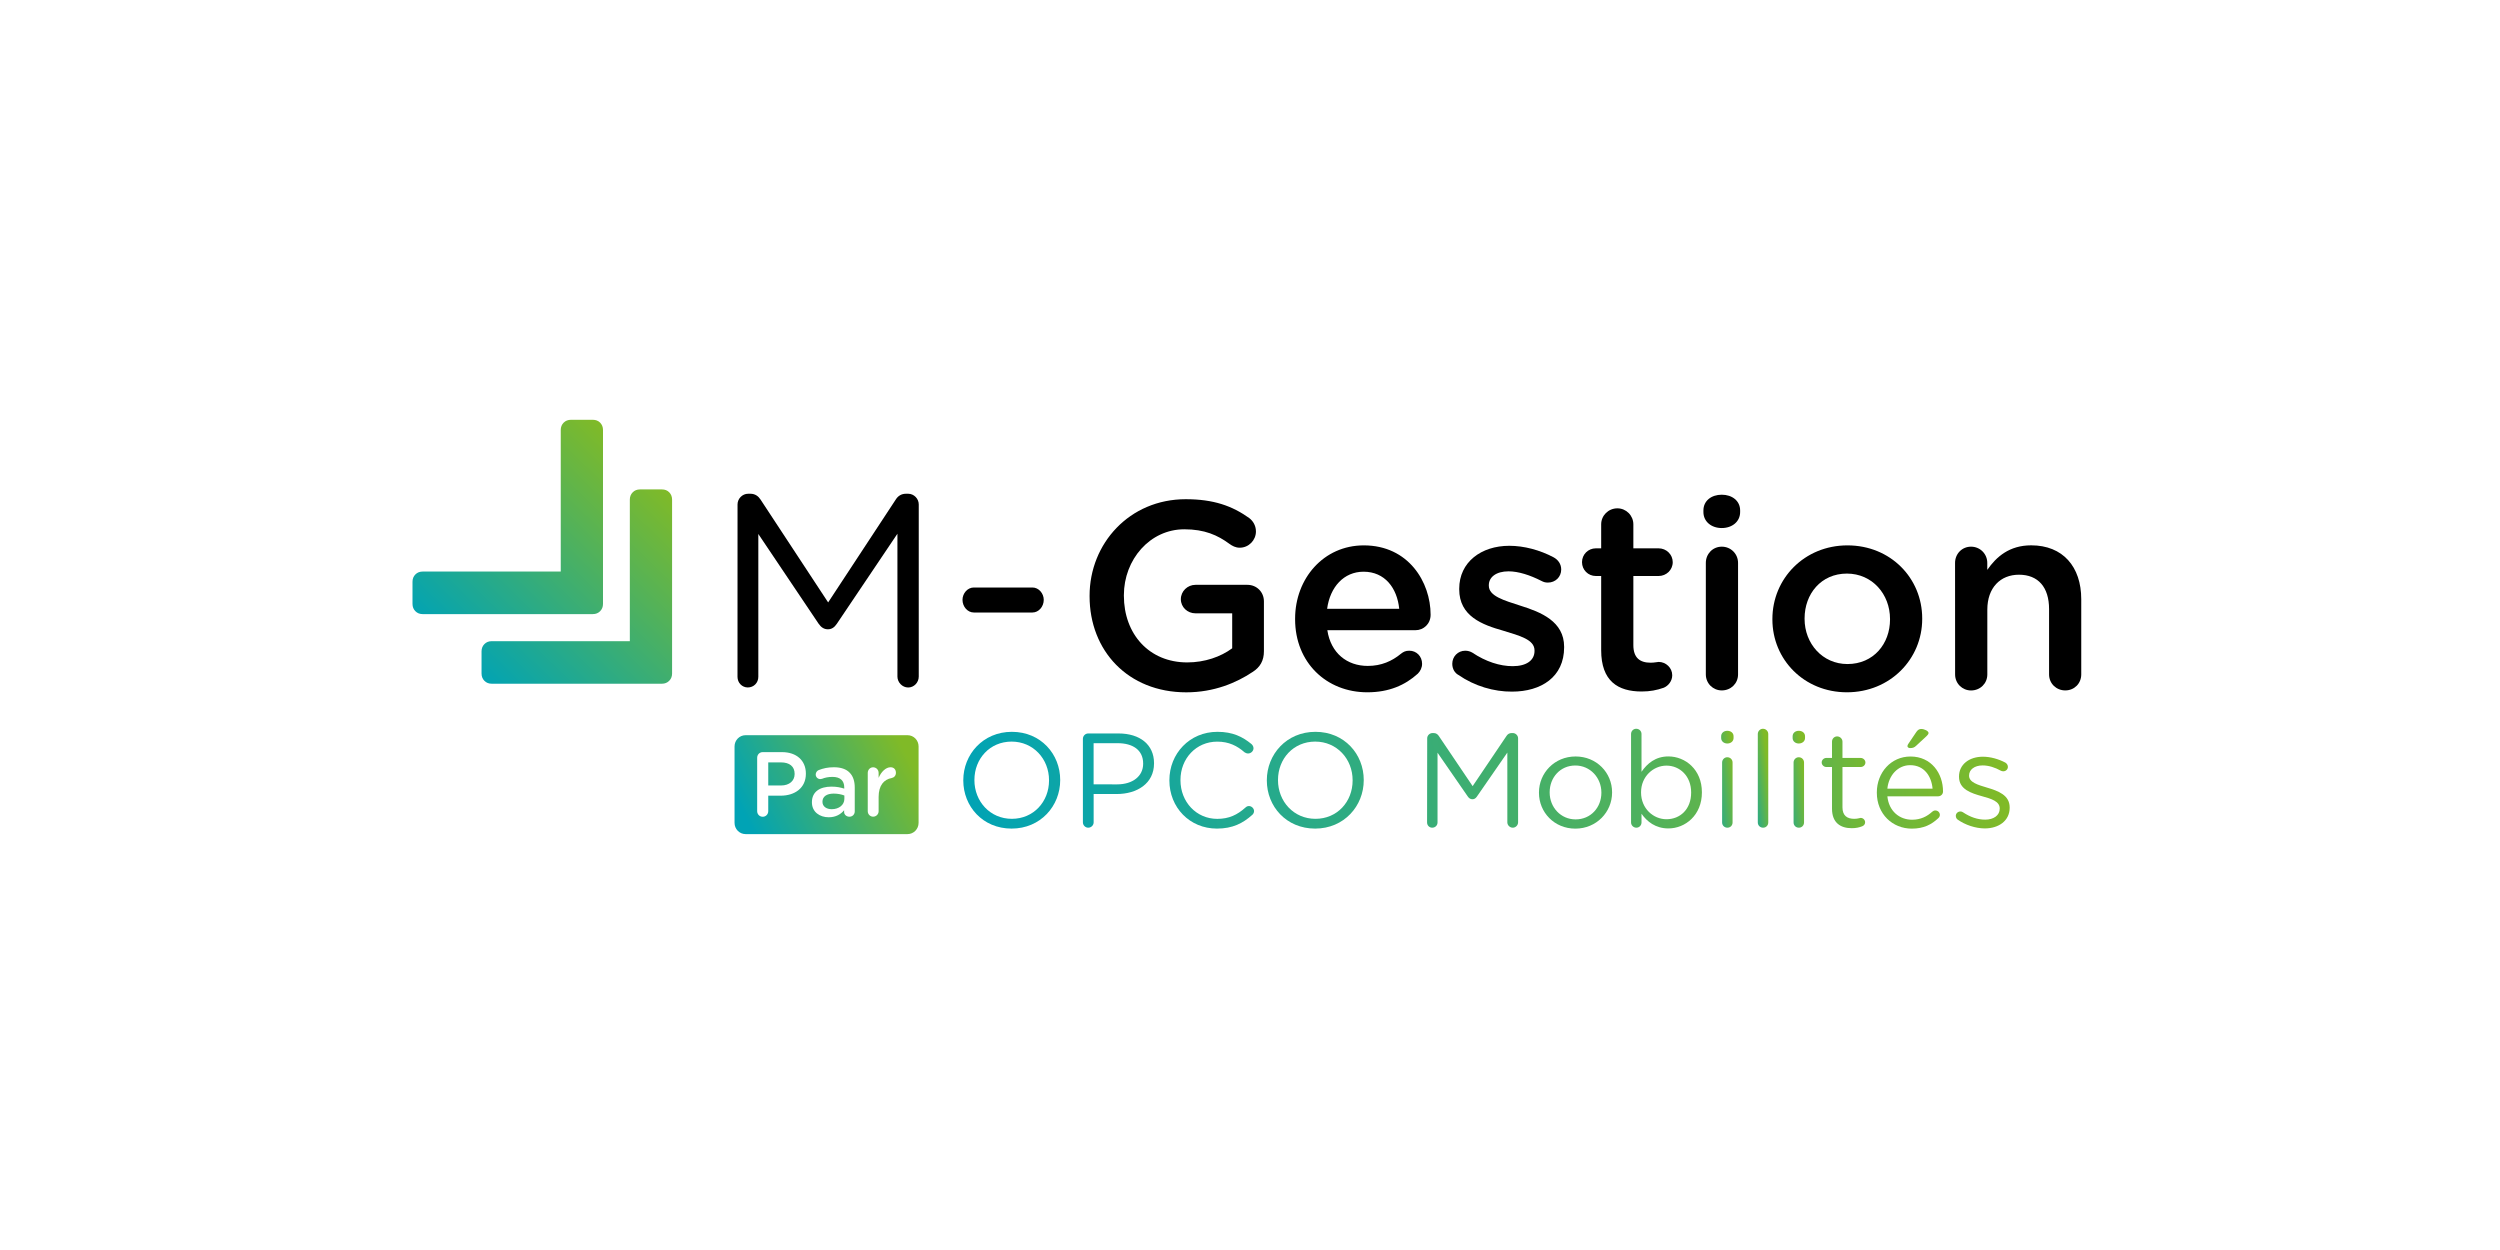 <?xml version="1.0" encoding="UTF-8"?>
<svg xmlns="http://www.w3.org/2000/svg" xmlns:xlink="http://www.w3.org/1999/xlink" width="400px" height="200px" viewBox="0 0 400 200" version="1.1">
  <title>11-M-gestion</title>
  <defs>
    <linearGradient x1="-361.032%" y1="202.373%" x2="462.38%" y2="-105.862%" id="linearGradient-1">
      <stop stop-color="#00A3B5" offset="0%"></stop>
      <stop stop-color="#80BA27" offset="100%"></stop>
    </linearGradient>
    <linearGradient x1="-180.363%" y1="148.103%" x2="503.856%" y2="-166.797%" id="linearGradient-2">
      <stop stop-color="#00A3B5" offset="0%"></stop>
      <stop stop-color="#80BA27" offset="100%"></stop>
    </linearGradient>
    <linearGradient x1="0.471%" y1="64.014%" x2="98.527%" y2="36.298%" id="linearGradient-3">
      <stop stop-color="#00A3B5" offset="0%"></stop>
      <stop stop-color="#80BA27" offset="100%"></stop>
    </linearGradient>
    <linearGradient x1="20.629%" y1="120.063%" x2="117.143%" y2="18.091%" id="linearGradient-4">
      <stop stop-color="#00A3B5" offset="0%"></stop>
      <stop stop-color="#80BA27" offset="100%"></stop>
    </linearGradient>
    <linearGradient x1="20.155%" y1="120.573%" x2="116.648%" y2="18.601%" id="linearGradient-5">
      <stop stop-color="#00A3B5" offset="0%"></stop>
      <stop stop-color="#80BA27" offset="100%"></stop>
    </linearGradient>
    <linearGradient x1="-3.087%" y1="55.991%" x2="1073.752%" y2="-65.534%" id="linearGradient-6">
      <stop stop-color="#00A3B5" offset="0%"></stop>
      <stop stop-color="#80BA27" offset="100%"></stop>
    </linearGradient>
    <linearGradient x1="-75.869%" y1="65.196%" x2="760.035%" y2="-59.951%" id="linearGradient-7">
      <stop stop-color="#00A3B5" offset="0%"></stop>
      <stop stop-color="#80BA27" offset="100%"></stop>
    </linearGradient>
    <linearGradient x1="-174.896%" y1="79.728%" x2="768.579%" y2="-42.143%" id="linearGradient-8">
      <stop stop-color="#00A3B5" offset="0%"></stop>
      <stop stop-color="#80BA27" offset="100%"></stop>
    </linearGradient>
    <linearGradient x1="-312.248%" y1="90.883%" x2="764.592%" y2="-30.642%" id="linearGradient-9">
      <stop stop-color="#00A3B5" offset="0%"></stop>
      <stop stop-color="#80BA27" offset="100%"></stop>
    </linearGradient>
    <linearGradient x1="-464.402%" y1="110.464%" x2="595.891%" y2="-14.143%" id="linearGradient-10">
      <stop stop-color="#00A3B5" offset="0%"></stop>
      <stop stop-color="#80BA27" offset="100%"></stop>
    </linearGradient>
    <linearGradient x1="-779.354%" y1="142.517%" x2="647.673%" y2="-16.643%" id="linearGradient-11">
      <stop stop-color="#00A3B5" offset="0%"></stop>
      <stop stop-color="#80BA27" offset="100%"></stop>
    </linearGradient>
    <linearGradient x1="-447.781%" y1="127.649%" x2="296.392%" y2="9.326%" id="linearGradient-12">
      <stop stop-color="#00A3B5" offset="0%"></stop>
      <stop stop-color="#80BA27" offset="100%"></stop>
    </linearGradient>
    <linearGradient x1="-50.175%" y1="138.394%" x2="87.759%" y2="16.677%" id="linearGradient-13">
      <stop stop-color="#00A3B5" offset="0%"></stop>
      <stop stop-color="#80BA27" offset="100%"></stop>
    </linearGradient>
    <linearGradient x1="-34.752%" y1="140.616%" x2="76.748%" y2="21.413%" id="linearGradient-14">
      <stop stop-color="#00A3B5" offset="0%"></stop>
      <stop stop-color="#80BA27" offset="100%"></stop>
    </linearGradient>
    <linearGradient x1="-59.499%" y1="146.619%" x2="78.435%" y2="24.902%" id="linearGradient-15">
      <stop stop-color="#00A3B5" offset="0%"></stop>
      <stop stop-color="#80BA27" offset="100%"></stop>
    </linearGradient>
    <linearGradient x1="-402.876%" y1="157.597%" x2="138.98%" y2="29.107%" id="linearGradient-16">
      <stop stop-color="#00A3B5" offset="0%"></stop>
      <stop stop-color="#80BA27" offset="100%"></stop>
    </linearGradient>
    <linearGradient x1="-575.036%" y1="157.223%" x2="120.31%" y2="38.9%" id="linearGradient-17">
      <stop stop-color="#00A3B5" offset="0%"></stop>
      <stop stop-color="#80BA27" offset="100%"></stop>
    </linearGradient>
    <linearGradient x1="-1006.104%" y1="209.014%" x2="86.807%" y2="44.575%" id="linearGradient-18">
      <stop stop-color="#00A3B5" offset="0%"></stop>
      <stop stop-color="#80BA27" offset="100%"></stop>
    </linearGradient>
  </defs>
  <g id="11-M-gestion" stroke="none" stroke-width="1" fill="none" fill-rule="evenodd">
    <g id="M-gestion" transform="translate(65.501, 66.377)" fill-rule="nonzero">
      <g id="Group" transform="translate(108.499, 12.623)" fill="#000000">
        <path d="M0.333,16.407 L0.333,16.32 C0.333,7.96 6.719,0.873 15.707,0.873 C20.184,0.873 23.158,1.947 25.886,3.9 C26.398,4.287 26.95,5.013 26.95,6.033 C26.95,7.44 25.799,8.633 24.356,8.633 C23.67,8.633 23.158,8.333 22.732,8.033 C20.816,6.62 18.727,5.687 15.488,5.687 C9.999,5.687 5.821,10.513 5.821,16.227 L5.821,16.313 C5.821,22.46 9.866,26.987 15.953,26.987 C18.761,26.987 21.315,26.087 23.151,24.727 L23.151,19.133 L17.277,19.133 C15.993,19.133 14.935,18.147 14.935,16.873 C14.935,15.593 16,14.573 17.277,14.573 L25.586,14.573 C27.077,14.573 28.227,15.727 28.227,17.22 L28.227,25.2 C28.227,26.693 27.629,27.76 26.398,28.527 C23.843,30.233 20.264,31.773 15.794,31.773 C6.466,31.767 0.333,25.107 0.333,16.407 Z" id="Path"></path>
        <path d="M44.766,31.767 C38.253,31.767 33.217,27.027 33.217,20.08 L33.217,19.993 C33.217,13.553 37.781,8.26 44.207,8.26 C51.366,8.26 54.898,14.147 54.898,19.36 C54.898,20.813 53.787,21.833 52.47,21.833 L38.373,21.833 C38.932,25.507 41.526,27.547 44.846,27.547 C47.015,27.547 48.725,26.78 50.168,25.587 C50.554,25.287 50.893,25.113 51.492,25.113 C52.643,25.113 53.534,26.013 53.534,27.207 C53.534,27.847 53.235,28.407 52.849,28.787 C50.82,30.62 48.259,31.767 44.766,31.767 Z M49.875,18.407 C49.536,15.08 47.58,12.473 44.174,12.473 C41.021,12.473 38.812,14.907 38.34,18.407 C38.333,18.407 49.875,18.407 49.875,18.407 Z" id="Shape"></path>
        <path d="M59.349,28.993 C58.79,28.693 58.364,28.053 58.364,27.207 C58.364,26.053 59.256,25.113 60.447,25.113 C60.872,25.113 61.258,25.24 61.558,25.413 C63.726,26.867 65.988,27.587 68.031,27.587 C70.246,27.587 71.523,26.647 71.523,25.153 L71.523,25.067 C71.523,23.32 69.142,22.72 66.501,21.907 C63.181,20.967 59.475,19.607 59.475,15.293 L59.475,15.2 C59.475,10.927 63.008,8.327 67.485,8.327 C69.867,8.327 72.388,9.013 74.557,10.16 C75.282,10.547 75.794,11.227 75.794,12.12 C75.794,13.32 74.856,14.213 73.666,14.213 C73.24,14.213 72.987,14.127 72.641,13.953 C70.812,13.013 68.935,12.413 67.365,12.413 C65.37,12.413 64.212,13.353 64.212,14.627 L64.212,14.713 C64.212,16.38 66.64,17.06 69.275,17.913 C72.555,18.94 76.26,20.427 76.26,24.487 L76.26,24.573 C76.26,29.313 72.594,31.66 67.918,31.66 C65.05,31.68 61.943,30.787 59.349,28.993 Z" id="Path"></path>
        <path d="M82.188,25.027 L82.188,13.16 L81.336,13.16 C80.099,13.16 79.121,12.18 79.121,10.947 C79.121,9.713 80.105,8.733 81.336,8.733 L82.188,8.733 L82.188,4.893 C82.188,3.487 83.339,2.333 84.782,2.333 C86.193,2.333 87.337,3.487 87.337,4.893 L87.337,8.733 L91.382,8.733 C92.619,8.733 93.637,9.72 93.637,10.947 C93.637,12.187 92.613,13.16 91.382,13.16 L87.337,13.16 L87.337,24.22 C87.337,26.227 88.361,27.033 90.104,27.033 C90.703,27.033 91.215,26.907 91.388,26.907 C92.539,26.907 93.557,27.847 93.557,29.04 C93.557,29.98 92.919,30.74 92.193,31.04 C91.082,31.427 90.025,31.64 88.661,31.64 C84.862,31.64 82.188,29.973 82.188,25.027 Z" id="Path"></path>
        <path d="M98.547,2.667 C98.547,1.127 99.824,0.153 101.481,0.153 C103.144,0.153 104.421,1.14 104.421,2.667 L104.421,2.927 C104.421,4.467 103.137,5.487 101.481,5.487 C99.824,5.487 98.547,4.46 98.547,2.927 L98.547,2.667 L98.547,2.667 Z M98.933,11.067 C98.933,9.613 100.044,8.467 101.487,8.467 C102.938,8.467 104.088,9.62 104.088,11.067 L104.088,28.907 C104.088,30.36 102.938,31.467 101.487,31.467 C100.084,31.467 98.933,30.353 98.933,28.907 L98.933,11.067 L98.933,11.067 Z" id="Shape"></path>
        <path d="M109.584,20.12 L109.584,20.033 C109.584,13.587 114.693,8.26 121.592,8.26 C128.491,8.26 133.553,13.507 133.553,19.947 L133.553,20.033 C133.553,26.433 128.444,31.767 121.505,31.767 C114.646,31.767 109.584,26.52 109.584,20.12 Z M128.404,20.12 L128.404,20.033 C128.404,16.06 125.55,12.773 121.505,12.773 C117.374,12.773 114.733,16.02 114.733,19.947 L114.733,20.033 C114.733,23.96 117.587,27.247 121.592,27.247 C125.77,27.247 128.404,24 128.404,20.12 Z" id="Shape"></path>
        <path d="M138.809,11.067 C138.809,9.613 139.92,8.467 141.364,8.467 C142.814,8.467 143.965,9.62 143.965,11.067 L143.965,12.18 C145.415,10.087 147.497,8.253 150.99,8.253 C156.053,8.253 159,11.667 159,16.873 L159,28.907 C159,30.36 157.889,31.467 156.445,31.467 C154.995,31.467 153.851,30.353 153.851,28.907 L153.851,18.453 C153.851,14.953 152.108,12.953 149.034,12.953 C146.054,12.953 143.972,15.04 143.972,18.54 L143.972,28.913 C143.972,30.367 142.821,31.473 141.37,31.473 C139.967,31.473 138.816,30.36 138.816,28.913 L138.809,11.067 L138.809,11.067 Z" id="Path"></path>
      </g>
      <g id="Group" transform="translate(51.499, 50.623)">
        <path d="M14.593,11.268 L14.593,11.295 C14.593,12.043 15.24,12.471 16.073,12.471 C17.227,12.471 18.1,11.798 18.1,10.812 L18.1,10.282 C17.653,10.105 17.067,9.976 16.38,9.976 C15.26,9.982 14.593,10.458 14.593,11.268 Z" id="Path" fill="url(#linearGradient-1)"></path>
        <path d="M7.973,4.984 L5.92,4.984 L5.92,8.677 L7.973,8.677 C9.313,8.677 10.14,7.915 10.14,6.848 L10.14,6.82 C10.147,5.617 9.3,4.984 7.973,4.984 Z" id="Path" fill="url(#linearGradient-2)"></path>
        <path d="M28.213,0.632 L2.287,0.632 C1.313,0.632 0.527,1.442 0.527,2.428 L0.527,14.661 C0.527,15.654 1.32,16.456 2.287,16.456 L28.213,16.456 C29.187,16.456 29.973,15.647 29.973,14.661 L29.973,2.434 C29.98,1.442 29.187,0.632 28.213,0.632 Z M11.94,6.807 C11.94,9.105 10.133,10.309 7.913,10.309 L5.92,10.309 L5.92,12.784 C5.92,13.28 5.533,13.682 5.04,13.682 C4.533,13.682 4.147,13.287 4.147,12.784 L4.147,4.25 C4.147,3.733 4.533,3.339 5.04,3.339 L8.113,3.339 C10.467,3.339 11.94,4.706 11.94,6.766 L11.94,6.807 L11.94,6.807 Z M19.76,12.825 C19.76,13.308 19.387,13.675 18.913,13.675 C18.407,13.675 18.06,13.321 18.06,12.927 L18.06,12.634 C17.54,13.267 16.747,13.763 15.593,13.763 C14.167,13.763 12.907,12.927 12.907,11.376 L12.907,11.349 C12.907,9.676 14.187,8.86 16.04,8.86 C16.893,8.86 17.493,8.996 18.08,9.18 L18.08,8.99 C18.08,7.888 17.42,7.303 16.2,7.303 C15.54,7.303 14.993,7.419 14.52,7.609 C14.42,7.636 14.333,7.657 14.247,7.657 C13.847,7.657 13.513,7.33 13.513,6.922 C13.513,6.596 13.733,6.317 13.987,6.215 C14.707,5.936 15.44,5.76 16.427,5.76 C17.567,5.76 18.407,6.066 18.94,6.623 C19.5,7.181 19.76,8.004 19.76,9.01 L19.76,12.825 L19.76,12.825 Z M25.66,7.487 C24.42,7.711 23.58,8.677 23.58,10.506 L23.58,12.791 C23.58,13.274 23.193,13.668 22.7,13.668 C22.227,13.668 21.84,13.287 21.84,12.791 L21.84,6.664 C21.84,6.168 22.213,5.766 22.7,5.766 C23.187,5.766 23.58,6.161 23.58,6.664 L23.58,7.46 C23.98,6.494 24.733,5.76 25.487,5.76 C26.033,5.76 26.347,6.127 26.347,6.637 C26.353,7.106 26.047,7.412 25.66,7.487 Z" id="Shape" fill="url(#linearGradient-3)"></path>
      </g>
      <g id="Group" transform="translate(0.499, 0.623)">
        <path d="M41.533,40.763 L41.533,12.94 C41.533,12.47 41.38,12.08 41.073,11.765 C40.767,11.455 40.38,11.308 39.913,11.308 L36.393,11.308 C35.927,11.308 35.54,11.462 35.233,11.771 C34.927,12.08 34.773,12.47 34.773,12.94 L34.773,35.589 L12.667,35.589 C12.2,35.589 11.813,35.744 11.507,36.053 C11.2,36.362 11.047,36.745 11.047,37.222 L11.047,40.763 C11.047,41.233 11.2,41.623 11.507,41.932 C11.813,42.241 12.2,42.395 12.667,42.395 L39.907,42.395 C40.373,42.395 40.76,42.241 41.067,41.932 C41.38,41.623 41.533,41.233 41.533,40.763 L41.533,40.763 Z" id="Path" fill="url(#linearGradient-4)"></path>
        <path d="M30.48,29.63 L30.48,1.801 C30.48,1.33 30.327,0.941 30.02,0.625 C29.713,0.316 29.327,0.168 28.86,0.168 L25.34,0.168 C24.873,0.168 24.487,0.323 24.18,0.632 C23.873,0.941 23.72,1.33 23.72,1.801 L23.72,24.45 L1.62,24.45 C1.153,24.45 0.767,24.604 0.46,24.913 C0.153,25.222 0,25.605 0,26.082 L0,29.623 C0,30.093 0.153,30.483 0.46,30.792 C0.767,31.101 1.153,31.256 1.62,31.256 L28.86,31.256 C29.327,31.256 29.713,31.101 30.02,30.792 C30.327,30.483 30.48,30.093 30.48,29.63 L30.48,29.63 Z" id="Path" fill="url(#linearGradient-5)"></path>
      </g>
      <g id="Group" transform="translate(88.499, 49.623)">
        <path d="M0.126,8.879 L0.126,8.833 C0.126,4.708 3.274,1.092 7.902,1.092 C12.53,1.092 15.631,4.662 15.631,8.788 L15.631,8.833 C15.631,12.959 12.484,16.575 7.855,16.575 C3.227,16.575 0.126,13.012 0.126,8.879 Z M13.845,8.879 L13.845,8.833 C13.845,5.433 11.328,2.655 7.855,2.655 C4.383,2.655 1.906,5.388 1.906,8.788 L1.906,8.833 C1.906,12.233 4.422,15.012 7.895,15.012 C11.362,15.012 13.845,12.279 13.845,8.879 Z" id="Shape" fill="url(#linearGradient-6)"></path>
        <path d="M19.264,2.21 C19.264,1.739 19.655,1.353 20.114,1.353 L24.961,1.353 C28.394,1.353 30.645,3.145 30.645,6.1 L30.645,6.146 C30.645,9.376 27.909,11.043 24.675,11.043 L20.983,11.043 L20.983,15.575 C20.983,16.045 20.592,16.431 20.114,16.431 C19.655,16.431 19.264,16.045 19.264,15.575 L19.264,2.21 Z M24.735,9.5 C27.252,9.5 28.905,8.173 28.905,6.205 L28.905,6.159 C28.905,4.021 27.272,2.91 24.822,2.91 L20.977,2.91 L20.977,9.494 L24.735,9.5 L24.735,9.5 Z" id="Shape" fill="url(#linearGradient-7)"></path>
        <path d="M33.102,8.879 L33.102,8.833 C33.102,4.597 36.316,1.092 40.791,1.092 C43.242,1.092 44.809,1.883 46.217,3.034 C46.389,3.184 46.562,3.42 46.562,3.72 C46.562,4.172 46.15,4.557 45.692,4.557 C45.453,4.557 45.26,4.453 45.128,4.368 C43.952,3.341 42.631,2.661 40.758,2.661 C37.392,2.661 34.875,5.355 34.875,8.794 L34.875,8.84 C34.875,12.305 37.412,15.019 40.758,15.019 C42.644,15.019 43.972,14.378 45.28,13.201 C45.413,13.07 45.606,12.966 45.825,12.966 C46.263,12.966 46.648,13.352 46.648,13.777 C46.648,14.032 46.515,14.247 46.363,14.378 C44.862,15.725 43.215,16.575 40.718,16.575 C36.336,16.582 33.102,13.182 33.102,8.879 Z" id="Path" fill="url(#linearGradient-8)"></path>
        <path d="M48.693,8.879 L48.693,8.833 C48.693,4.708 51.841,1.092 56.469,1.092 C61.098,1.092 64.199,4.662 64.199,8.788 L64.199,8.833 C64.199,12.959 61.051,16.575 56.423,16.575 C51.794,16.575 48.693,13.012 48.693,8.879 Z M62.419,8.879 L62.419,8.833 C62.419,5.433 59.902,2.655 56.429,2.655 C52.957,2.655 50.48,5.388 50.48,8.788 L50.48,8.833 C50.48,12.233 52.996,15.012 56.469,15.012 C59.949,15.019 62.419,12.279 62.419,8.879 Z" id="Shape" fill="url(#linearGradient-9)"></path>
        <path d="M74.352,2.125 C74.352,1.674 74.743,1.288 75.202,1.288 L75.394,1.288 C75.766,1.288 76.025,1.484 76.198,1.739 L81.623,9.782 L87.048,1.739 C87.221,1.465 87.506,1.288 87.851,1.288 L88.044,1.288 C88.502,1.288 88.894,1.674 88.894,2.125 L88.894,15.575 C88.894,16.045 88.502,16.431 88.044,16.431 C87.566,16.431 87.174,16.026 87.174,15.575 L87.174,4.413 L82.307,11.449 C82.114,11.73 81.895,11.88 81.59,11.88 C81.284,11.88 81.045,11.73 80.852,11.449 L76.005,4.433 L76.005,15.594 C76.005,16.065 75.633,16.431 75.155,16.431 C74.697,16.431 74.332,16.072 74.332,15.594 L74.352,2.125 L74.352,2.125 Z" id="Path" fill="url(#linearGradient-10)"></path>
        <path d="M92.234,10.847 L92.234,10.802 C92.234,7.683 94.711,5.035 98.097,5.035 C101.464,5.035 103.934,7.643 103.934,10.762 L103.934,10.808 C103.934,13.927 101.437,16.582 98.051,16.582 C94.684,16.582 92.234,13.966 92.234,10.847 Z M102.221,10.847 L102.221,10.802 C102.221,8.428 100.422,6.48 98.051,6.48 C95.621,6.48 93.947,8.422 93.947,10.756 L93.947,10.802 C93.947,13.175 95.727,15.104 98.097,15.104 C100.534,15.104 102.221,13.182 102.221,10.847 Z" id="Shape" fill="url(#linearGradient-11)"></path>
        <path d="M106.969,1.438 C106.969,0.968 107.341,0.602 107.792,0.602 C108.27,0.602 108.642,0.968 108.642,1.438 L108.642,7.487 C109.559,6.159 110.873,5.028 112.945,5.028 C115.634,5.028 118.304,7.12 118.304,10.756 L118.304,10.802 C118.304,14.417 115.654,16.549 112.945,16.549 C110.86,16.549 109.512,15.431 108.642,14.202 L108.642,15.594 C108.642,16.045 108.29,16.431 107.819,16.431 C107.347,16.431 106.969,16.045 106.969,15.594 L106.969,1.438 Z M116.584,10.821 L116.584,10.775 C116.584,8.167 114.765,6.499 112.633,6.499 C110.548,6.499 108.569,8.225 108.569,10.756 L108.569,10.802 C108.569,13.365 110.541,15.078 112.633,15.078 C114.804,15.078 116.584,13.502 116.584,10.821 Z" id="Shape" fill="url(#linearGradient-12)"></path>
        <path d="M121.385,1.805 C121.385,1.268 121.823,0.928 122.368,0.928 C122.932,0.928 123.37,1.268 123.37,1.805 L123.37,2.086 C123.37,2.596 122.932,2.962 122.368,2.962 C121.823,2.962 121.385,2.596 121.385,2.086 L121.385,1.805 Z M121.538,5.996 C121.538,5.545 121.91,5.159 122.361,5.159 C122.839,5.159 123.211,5.525 123.211,5.996 L123.211,15.594 C123.211,16.065 122.859,16.431 122.388,16.431 C121.91,16.431 121.538,16.072 121.538,15.594 L121.538,5.996 Z" id="Shape" fill="url(#linearGradient-13)"></path>
        <path d="M127.248,1.438 C127.248,0.987 127.62,0.602 128.072,0.602 C128.55,0.602 128.922,0.987 128.922,1.438 L128.922,15.594 C128.922,16.065 128.57,16.431 128.098,16.431 C127.62,16.431 127.248,16.072 127.248,15.594 L127.248,1.438 Z" id="Path" fill="url(#linearGradient-14)"></path>
        <path d="M132.82,1.805 C132.82,1.268 133.258,0.928 133.802,0.928 C134.367,0.928 134.805,1.268 134.805,1.805 L134.805,2.086 C134.805,2.596 134.367,2.962 133.802,2.962 C133.258,2.962 132.82,2.596 132.82,2.086 L132.82,1.805 Z M132.972,5.996 C132.972,5.545 133.344,5.159 133.796,5.159 C134.274,5.159 134.646,5.525 134.646,5.996 L134.646,15.594 C134.646,16.065 134.294,16.431 133.822,16.431 C133.344,16.431 132.972,16.072 132.972,15.594 L132.972,5.996 Z" id="Shape" fill="url(#linearGradient-15)"></path>
        <path d="M139.121,13.397 L139.121,6.722 L138.205,6.722 C137.813,6.722 137.468,6.375 137.468,5.996 C137.468,5.59 137.82,5.27 138.205,5.27 L139.121,5.27 L139.121,2.661 C139.121,2.21 139.467,1.824 139.945,1.824 C140.403,1.824 140.795,2.21 140.795,2.661 L140.795,5.27 L143.703,5.27 C144.115,5.27 144.467,5.61 144.467,5.996 C144.467,6.408 144.115,6.722 143.703,6.722 L140.795,6.722 L140.795,13.175 C140.795,14.522 141.558,15.012 142.68,15.012 C143.265,15.012 143.57,14.862 143.703,14.862 C144.095,14.862 144.42,15.182 144.42,15.568 C144.42,15.869 144.228,16.104 143.942,16.209 C143.464,16.398 142.939,16.51 142.289,16.51 C140.483,16.516 139.121,15.64 139.121,13.397 Z" id="Path" fill="url(#linearGradient-16)"></path>
        <path d="M151.891,16.582 C148.809,16.582 146.293,14.254 146.293,10.834 L146.293,10.788 C146.293,7.604 148.57,5.041 151.678,5.041 C154.998,5.041 156.884,7.715 156.884,10.638 C156.884,11.089 156.519,11.41 156.101,11.41 L147.979,11.41 C148.218,13.803 149.932,15.156 151.93,15.156 C153.325,15.156 154.341,14.62 155.164,13.868 C155.297,13.763 155.45,13.672 155.642,13.672 C156.061,13.672 156.379,13.992 156.379,14.378 C156.379,14.574 156.293,14.764 156.12,14.914 C155.058,15.915 153.796,16.582 151.891,16.582 Z M155.211,10.187 C155.038,8.18 153.863,6.427 151.625,6.427 C149.673,6.427 148.192,8.036 147.979,10.187 L155.211,10.187 Z M151.193,3.387 C151.193,3.282 151.233,3.152 151.3,3.067 L152.608,1.125 C152.827,0.804 153.066,0.634 153.391,0.634 C153.916,0.634 154.567,0.974 154.567,1.275 C154.567,1.445 154.434,1.595 154.261,1.765 L152.628,3.282 C152.282,3.629 152.017,3.694 151.605,3.694 C151.366,3.688 151.193,3.557 151.193,3.387 Z" id="Shape" fill="url(#linearGradient-17)"></path>
        <path d="M159.235,15.143 C159.082,15.038 158.929,14.823 158.929,14.542 C158.929,14.156 159.255,13.835 159.666,13.835 C159.819,13.835 159.972,13.881 160.078,13.966 C161.234,14.738 162.422,15.143 163.637,15.143 C164.985,15.143 165.955,14.457 165.955,13.391 L165.955,13.345 C165.955,12.227 164.627,11.802 163.153,11.403 C161.4,10.913 159.441,10.311 159.441,8.284 L159.441,8.238 C159.441,6.336 161.048,5.074 163.265,5.074 C164.461,5.074 165.762,5.44 166.851,6.015 C167.07,6.146 167.263,6.382 167.263,6.702 C167.263,7.088 166.938,7.408 166.526,7.408 C166.373,7.408 166.24,7.362 166.154,7.323 C165.198,6.787 164.182,6.467 163.226,6.467 C161.898,6.467 161.054,7.153 161.054,8.075 L161.054,8.121 C161.054,9.173 162.449,9.579 163.943,10.023 C165.676,10.54 167.548,11.2 167.548,13.188 L167.548,13.234 C167.548,15.326 165.795,16.549 163.551,16.549 C162.077,16.536 160.45,16 159.235,15.143 Z" id="Path" fill="url(#linearGradient-18)"></path>
      </g>
      <path d="M52.505,14.326 C52.505,13.405 53.284,12.623 54.188,12.623 L54.577,12.623 C55.316,12.623 55.838,13.017 56.181,13.545 L67.002,30.01 L77.823,13.545 C78.173,12.977 78.734,12.623 79.427,12.623 L79.816,12.623 C80.727,12.623 81.499,13.411 81.499,14.326 L81.499,41.874 C81.499,42.842 80.72,43.623 79.816,43.623 C78.859,43.623 78.087,42.789 78.087,41.874 L78.087,19.02 L68.394,33.428 C68.005,34.002 67.57,34.309 66.962,34.309 C66.355,34.309 65.88,34.002 65.484,33.428 L55.831,19.06 L55.831,41.914 C55.831,42.882 55.092,43.617 54.148,43.617 C53.238,43.617 52.499,42.876 52.499,41.914 L52.505,14.326 L52.505,14.326 Z" id="Path" fill="#000000"></path>
      <path d="M88.499,29.597 C88.499,28.558 89.311,27.623 90.303,27.623 L99.695,27.623 C100.693,27.623 101.499,28.565 101.499,29.597 C101.499,30.689 100.686,31.623 99.695,31.623 L90.303,31.623 C89.311,31.623 88.499,30.682 88.499,29.597 Z" id="Path" fill="#000000"></path>
    </g>
  </g>
</svg>
